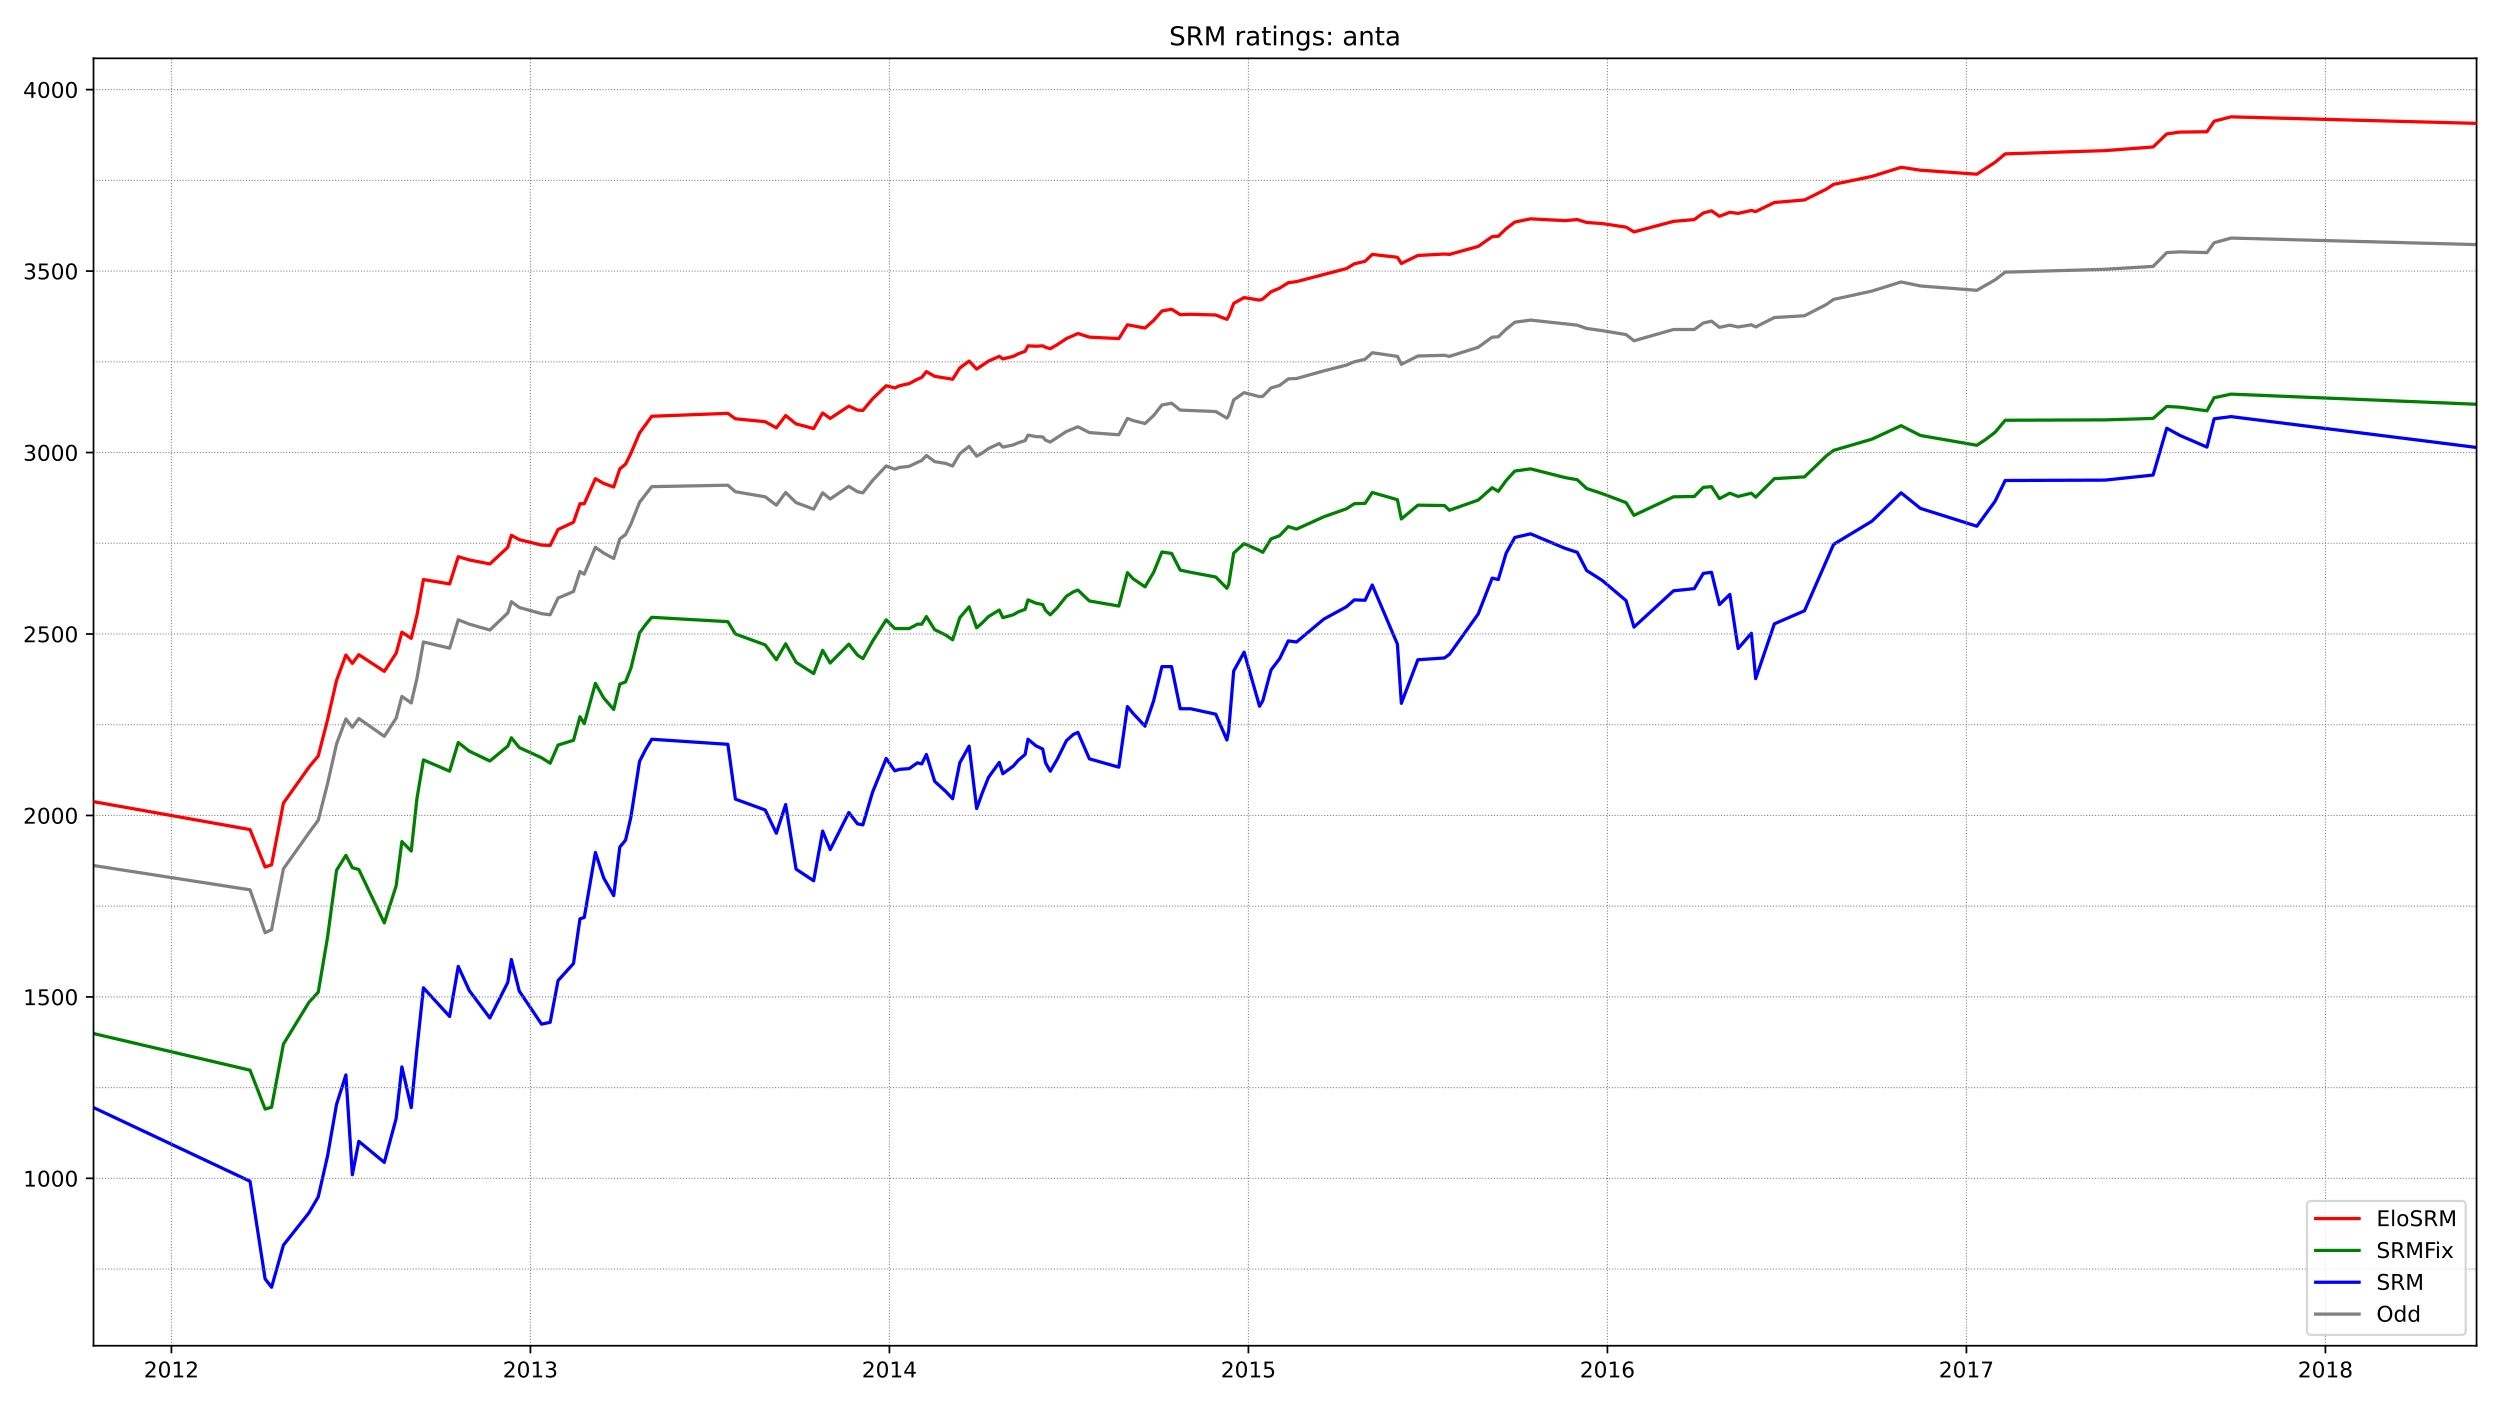 <?xml version="1.0" encoding="utf-8" standalone="no"?>
<!DOCTYPE svg PUBLIC "-//W3C//DTD SVG 1.1//EN"
  "http://www.w3.org/Graphics/SVG/1.1/DTD/svg11.dtd">
<!-- Created with matplotlib (https://matplotlib.org/) -->
<svg height="648pt" version="1.1" viewBox="0 0 1152 648" width="1152pt" xmlns="http://www.w3.org/2000/svg" xmlns:xlink="http://www.w3.org/1999/xlink">
 <defs>
  <style type="text/css">*{stroke-linecap:butt;stroke-linejoin:round;}</style>
 </defs>
 <g id="figure_1">
  <g id="patch_1">
   <path d="M 0 648 
L 1152 648 
L 1152 0 
L 0 0 
z
" style="fill:#ffffff;"/>
  </g>
  <g id="axes_1">
   <g id="patch_2">
    <path d="M 43.09 620.12 
L 1141.2 620.12 
L 1141.2 26.88 
L 43.09 26.88 
z
" style="fill:#ffffff;"/>
   </g>
   <g id="line2d_1">
    <path clip-path="url(#p90195b80b3)" d="M 43.09 398.836 
L 115.217 410.04 
L 122.165 429.773 
L 125.142 428.435 
L 130.601 400.341 
L 142.347 383.786 
L 146.648 377.933 
L 150.949 361.043 
L 155.085 342.815 
L 159.386 331.276 
L 162.363 335.122 
L 165.341 331.109 
L 177.087 339.303 
L 182.546 330.942 
L 185.193 320.908 
L 189.494 323.918 
L 192.14 312.547 
L 195.118 295.824 
L 207.194 298.667 
L 211.165 285.623 
L 216.293 287.63 
L 225.722 290.305 
L 233.994 282.446 
L 235.648 277.262 
L 239.287 279.937 
L 249.544 282.78 
L 253.514 283.282 
L 257.154 275.589 
L 264.267 272.579 
L 267.245 263.382 
L 269.23 264.552 
L 274.358 252.177 
L 278.163 254.853 
L 282.795 257.361 
L 285.607 248.331 
L 288.254 246.324 
L 290.735 241.475 
L 294.706 231.441 
L 300.33 224.25 
L 335.401 223.581 
L 338.875 226.592 
L 352.605 228.933 
L 357.734 232.779 
L 362.035 226.926 
L 366.832 231.608 
L 374.938 234.619 
L 379.074 227.093 
L 382.548 229.936 
L 391.15 224.083 
L 395.12 226.592 
L 397.602 227.093 
L 402.068 221.408 
L 408.355 214.718 
L 412.325 216.223 
L 414.476 215.387 
L 418.942 214.886 
L 422.747 213.046 
L 424.732 212.21 
L 426.883 209.869 
L 430.687 212.712 
L 435.816 213.548 
L 438.959 214.718 
L 442.267 209.033 
L 446.569 205.688 
L 450.042 210.203 
L 452.689 208.698 
L 455.502 206.692 
L 460.464 204.35 
L 462.119 206.023 
L 466.916 205.019 
L 469.232 204.016 
L 472.375 203.012 
L 473.699 200.504 
L 477.338 201.173 
L 480.481 201.34 
L 481.805 202.845 
L 483.955 203.681 
L 491.399 198.832 
L 496.693 196.658 
L 501.987 199.333 
L 515.552 200.337 
L 519.522 192.812 
L 522.169 193.815 
L 527.628 195.153 
L 531.598 191.474 
L 535.403 186.624 
L 539.87 185.788 
L 543.84 188.965 
L 560.217 189.634 
L 565.346 192.644 
L 566.173 191.474 
L 568.489 184.283 
L 573.286 180.938 
L 580.4 182.778 
L 581.888 182.611 
L 585.693 178.764 
L 589.664 177.594 
L 593.634 174.584 
L 597.439 174.417 
L 610.011 170.905 
L 620.433 168.229 
L 624.073 166.724 
L 629.035 165.554 
L 632.344 162.543 
L 643.924 164.216 
L 645.744 167.895 
L 653.353 164.048 
L 665.595 163.714 
L 667.911 164.216 
L 681.145 160.035 
L 687.597 155.353 
L 690.409 155.185 
L 694.049 151.674 
L 698.019 148.496 
L 705.298 147.493 
L 726.803 149.834 
L 731.104 151.339 
L 738.218 152.343 
L 749.301 154.182 
L 752.941 157.025 
L 771.138 151.841 
L 780.733 151.841 
L 784.868 148.831 
L 788.673 147.995 
L 792.313 150.837 
L 797.11 149.834 
L 800.915 150.67 
L 807.036 149.667 
L 809.021 150.67 
L 817.623 146.322 
L 831.519 145.486 
L 841.61 140.302 
L 844.919 137.961 
L 862.62 134.115 
L 876.019 129.934 
L 884.952 131.774 
L 910.924 133.78 
L 919.361 128.931 
L 923.993 125.419 
L 969.982 124.081 
L 992.15 122.743 
L 998.436 116.389 
L 1004.557 116.054 
L 1016.964 116.389 
L 1020.272 111.873 
L 1028.047 109.699 
L 1141.2 112.71 
L 1141.2 112.71 
" style="fill:none;stroke:#808080;stroke-linecap:square;stroke-width:1.5;"/>
   </g>
   <g id="line2d_2">
    <path clip-path="url(#p90195b80b3)" d="M 43.09 510.377 
L 115.217 544.324 
L 122.165 589.308 
L 125.142 593.155 
L 130.601 573.756 
L 142.347 558.873 
L 146.648 551.515 
L 150.949 532.618 
L 155.085 508.872 
L 159.386 495.326 
L 162.363 541.314 
L 165.341 525.929 
L 177.087 535.628 
L 182.546 515.394 
L 185.193 491.647 
L 189.494 510.377 
L 192.14 483.286 
L 195.118 455.192 
L 207.194 468.403 
L 211.165 445.325 
L 216.293 456.53 
L 225.722 469.072 
L 233.994 452.683 
L 235.648 442.148 
L 239.287 456.697 
L 249.544 471.915 
L 253.514 471.078 
L 257.154 451.847 
L 264.267 443.988 
L 267.245 423.419 
L 269.23 422.75 
L 274.358 392.816 
L 278.163 404.522 
L 282.795 412.716 
L 285.607 390.307 
L 288.254 387.13 
L 290.735 376.428 
L 294.706 350.842 
L 297.518 345.323 
L 300.33 340.641 
L 335.401 342.982 
L 338.875 368.233 
L 352.605 373.25 
L 357.734 383.953 
L 362.035 370.742 
L 366.832 400.508 
L 374.938 405.86 
L 379.074 382.949 
L 382.548 391.478 
L 391.15 374.421 
L 395.12 379.605 
L 397.602 380.107 
L 402.068 365.056 
L 408.355 349.504 
L 412.325 355.19 
L 414.476 354.521 
L 418.942 354.186 
L 422.747 351.511 
L 424.732 352.012 
L 426.883 347.664 
L 430.687 360.039 
L 435.816 364.722 
L 438.959 368.066 
L 442.267 351.511 
L 446.569 343.818 
L 450.042 372.581 
L 452.689 365.223 
L 455.502 358.2 
L 460.464 351.343 
L 462.119 356.527 
L 466.916 353.016 
L 469.232 350.34 
L 472.375 347.664 
L 473.699 340.641 
L 477.338 343.651 
L 480.481 345.156 
L 481.805 351.511 
L 483.955 355.357 
L 487.098 350.006 
L 491.399 341.31 
L 494.543 338.467 
L 496.693 337.464 
L 501.987 349.671 
L 515.552 353.517 
L 519.522 325.59 
L 522.169 328.768 
L 527.628 334.621 
L 531.598 322.915 
L 535.403 307.195 
L 539.87 307.195 
L 543.84 326.594 
L 548.637 326.594 
L 560.217 329.102 
L 565.346 340.975 
L 566.173 336.795 
L 568.489 309.202 
L 573.286 300.506 
L 580.4 325.423 
L 581.888 322.915 
L 585.693 308.7 
L 589.664 303.516 
L 593.634 295.322 
L 597.439 295.824 
L 610.011 285.288 
L 620.433 279.603 
L 624.073 276.425 
L 629.035 276.593 
L 632.344 269.569 
L 643.924 296.827 
L 645.744 324.085 
L 653.353 304.018 
L 665.595 303.182 
L 667.911 301.51 
L 681.145 282.947 
L 687.597 266.392 
L 690.409 267.061 
L 694.049 254.853 
L 698.019 247.662 
L 705.298 245.99 
L 721.179 252.679 
L 726.803 254.519 
L 731.104 262.88 
L 738.218 267.395 
L 749.301 276.76 
L 752.941 288.967 
L 771.138 272.245 
L 780.733 271.241 
L 784.868 264.218 
L 788.673 263.716 
L 792.313 278.599 
L 797.11 273.917 
L 800.915 298.834 
L 807.036 291.81 
L 809.021 312.714 
L 817.623 287.462 
L 831.519 281.442 
L 844.919 250.84 
L 862.62 240.137 
L 876.019 227.093 
L 884.952 234.284 
L 910.924 242.478 
L 919.361 230.94 
L 923.993 221.408 
L 969.982 221.24 
L 992.15 218.899 
L 998.436 197.327 
L 1004.557 200.671 
L 1016.964 206.023 
L 1020.272 192.979 
L 1028.047 191.975 
L 1141.2 206.19 
L 1141.2 206.19 
" style="fill:none;stroke:#0000ff;stroke-linecap:square;stroke-width:1.5;"/>
   </g>
   <g id="matplotlib.axis_1">
    <g id="xtick_1">
     <g id="line2d_3">
      <defs>
       <path d="M 0 0 
L 0 3.5 
" id="m6c1efd17f8" style="stroke:#000000;stroke-width:0.8;"/>
      </defs>
      <g>
       <use style="stroke:#000000;stroke-width:0.8;" x="78.988" xlink:href="#m6c1efd17f8" y="620.12"/>
      </g>
     </g>
     <g id="text_1">
      <!-- 2012 -->
      <g transform="translate(66.263 634.718)scale(0.1 -0.1)">
       <defs>
        <path d="M 19.188 8.297 
L 53.609 8.297 
L 53.609 0 
L 7.328 0 
L 7.328 8.297 
Q 12.938 14.109 22.625 23.891 
Q 32.328 33.688 34.812 36.531 
Q 39.547 41.844 41.422 45.531 
Q 43.312 49.219 43.312 52.781 
Q 43.312 58.594 39.234 62.25 
Q 35.156 65.922 28.609 65.922 
Q 23.969 65.922 18.812 64.312 
Q 13.672 62.703 7.812 59.422 
L 7.812 69.391 
Q 13.766 71.781 18.938 73 
Q 24.125 74.219 28.422 74.219 
Q 39.75 74.219 46.484 68.547 
Q 53.219 62.891 53.219 53.422 
Q 53.219 48.922 51.531 44.891 
Q 49.859 40.875 45.406 35.406 
Q 44.188 33.984 37.641 27.219 
Q 31.109 20.453 19.188 8.297 
z
" id="DejaVuSans-50"/>
        <path d="M 31.781 66.406 
Q 24.172 66.406 20.328 58.906 
Q 16.5 51.422 16.5 36.375 
Q 16.5 21.391 20.328 13.891 
Q 24.172 6.391 31.781 6.391 
Q 39.453 6.391 43.281 13.891 
Q 47.125 21.391 47.125 36.375 
Q 47.125 51.422 43.281 58.906 
Q 39.453 66.406 31.781 66.406 
z
M 31.781 74.219 
Q 44.047 74.219 50.516 64.516 
Q 56.984 54.828 56.984 36.375 
Q 56.984 17.969 50.516 8.266 
Q 44.047 -1.422 31.781 -1.422 
Q 19.531 -1.422 13.062 8.266 
Q 6.594 17.969 6.594 36.375 
Q 6.594 54.828 13.062 64.516 
Q 19.531 74.219 31.781 74.219 
z
" id="DejaVuSans-48"/>
        <path d="M 12.406 8.297 
L 28.516 8.297 
L 28.516 63.922 
L 10.984 60.406 
L 10.984 69.391 
L 28.422 72.906 
L 38.281 72.906 
L 38.281 8.297 
L 54.391 8.297 
L 54.391 0 
L 12.406 0 
z
" id="DejaVuSans-49"/>
       </defs>
       <use xlink:href="#DejaVuSans-50"/>
       <use x="63.623" xlink:href="#DejaVuSans-48"/>
       <use x="127.246" xlink:href="#DejaVuSans-49"/>
       <use x="190.869" xlink:href="#DejaVuSans-50"/>
      </g>
     </g>
    </g>
    <g id="xtick_2">
     <g id="line2d_4">
      <g>
       <use style="stroke:#000000;stroke-width:0.8;" x="244.416" xlink:href="#m6c1efd17f8" y="620.12"/>
      </g>
     </g>
     <g id="text_2">
      <!-- 2013 -->
      <g transform="translate(231.691 634.718)scale(0.1 -0.1)">
       <defs>
        <path d="M 40.578 39.312 
Q 47.656 37.797 51.625 33 
Q 55.609 28.219 55.609 21.188 
Q 55.609 10.406 48.188 4.484 
Q 40.766 -1.422 27.094 -1.422 
Q 22.516 -1.422 17.656 -0.516 
Q 12.797 0.391 7.625 2.203 
L 7.625 11.719 
Q 11.719 9.328 16.594 8.109 
Q 21.484 6.891 26.812 6.891 
Q 36.078 6.891 40.938 10.547 
Q 45.797 14.203 45.797 21.188 
Q 45.797 27.641 41.281 31.266 
Q 36.766 34.906 28.719 34.906 
L 20.219 34.906 
L 20.219 43.016 
L 29.109 43.016 
Q 36.375 43.016 40.234 45.922 
Q 44.094 48.828 44.094 54.297 
Q 44.094 59.906 40.109 62.906 
Q 36.141 65.922 28.719 65.922 
Q 24.656 65.922 20.016 65.031 
Q 15.375 64.156 9.812 62.312 
L 9.812 71.094 
Q 15.438 72.656 20.344 73.438 
Q 25.25 74.219 29.594 74.219 
Q 40.828 74.219 47.359 69.109 
Q 53.906 64.016 53.906 55.328 
Q 53.906 49.266 50.438 45.094 
Q 46.969 40.922 40.578 39.312 
z
" id="DejaVuSans-51"/>
       </defs>
       <use xlink:href="#DejaVuSans-50"/>
       <use x="63.623" xlink:href="#DejaVuSans-48"/>
       <use x="127.246" xlink:href="#DejaVuSans-49"/>
       <use x="190.869" xlink:href="#DejaVuSans-51"/>
      </g>
     </g>
    </g>
    <g id="xtick_3">
     <g id="line2d_5">
      <g>
       <use style="stroke:#000000;stroke-width:0.8;" x="409.844" xlink:href="#m6c1efd17f8" y="620.12"/>
      </g>
     </g>
     <g id="text_3">
      <!-- 2014 -->
      <g transform="translate(397.119 634.718)scale(0.1 -0.1)">
       <defs>
        <path d="M 37.797 64.312 
L 12.891 25.391 
L 37.797 25.391 
z
M 35.203 72.906 
L 47.609 72.906 
L 47.609 25.391 
L 58.016 25.391 
L 58.016 17.188 
L 47.609 17.188 
L 47.609 0 
L 37.797 0 
L 37.797 17.188 
L 4.891 17.188 
L 4.891 26.703 
z
" id="DejaVuSans-52"/>
       </defs>
       <use xlink:href="#DejaVuSans-50"/>
       <use x="63.623" xlink:href="#DejaVuSans-48"/>
       <use x="127.246" xlink:href="#DejaVuSans-49"/>
       <use x="190.869" xlink:href="#DejaVuSans-52"/>
      </g>
     </g>
    </g>
    <g id="xtick_4">
     <g id="line2d_6">
      <g>
       <use style="stroke:#000000;stroke-width:0.8;" x="575.271" xlink:href="#m6c1efd17f8" y="620.12"/>
      </g>
     </g>
     <g id="text_4">
      <!-- 2015 -->
      <g transform="translate(562.546 634.718)scale(0.1 -0.1)">
       <defs>
        <path d="M 10.797 72.906 
L 49.516 72.906 
L 49.516 64.594 
L 19.828 64.594 
L 19.828 46.734 
Q 21.969 47.469 24.109 47.828 
Q 26.266 48.188 28.422 48.188 
Q 40.625 48.188 47.75 41.5 
Q 54.891 34.812 54.891 23.391 
Q 54.891 11.625 47.562 5.094 
Q 40.234 -1.422 26.906 -1.422 
Q 22.312 -1.422 17.547 -0.641 
Q 12.797 0.141 7.719 1.703 
L 7.719 11.625 
Q 12.109 9.234 16.797 8.062 
Q 21.484 6.891 26.703 6.891 
Q 35.156 6.891 40.078 11.328 
Q 45.016 15.766 45.016 23.391 
Q 45.016 31 40.078 35.438 
Q 35.156 39.891 26.703 39.891 
Q 22.75 39.891 18.812 39.016 
Q 14.891 38.141 10.797 36.281 
z
" id="DejaVuSans-53"/>
       </defs>
       <use xlink:href="#DejaVuSans-50"/>
       <use x="63.623" xlink:href="#DejaVuSans-48"/>
       <use x="127.246" xlink:href="#DejaVuSans-49"/>
       <use x="190.869" xlink:href="#DejaVuSans-53"/>
      </g>
     </g>
    </g>
    <g id="xtick_5">
     <g id="line2d_7">
      <g>
       <use style="stroke:#000000;stroke-width:0.8;" x="740.699" xlink:href="#m6c1efd17f8" y="620.12"/>
      </g>
     </g>
     <g id="text_5">
      <!-- 2016 -->
      <g transform="translate(727.974 634.718)scale(0.1 -0.1)">
       <defs>
        <path d="M 33.016 40.375 
Q 26.375 40.375 22.484 35.828 
Q 18.609 31.297 18.609 23.391 
Q 18.609 15.531 22.484 10.953 
Q 26.375 6.391 33.016 6.391 
Q 39.656 6.391 43.531 10.953 
Q 47.406 15.531 47.406 23.391 
Q 47.406 31.297 43.531 35.828 
Q 39.656 40.375 33.016 40.375 
z
M 52.594 71.297 
L 52.594 62.312 
Q 48.875 64.062 45.094 64.984 
Q 41.312 65.922 37.594 65.922 
Q 27.828 65.922 22.672 59.328 
Q 17.531 52.734 16.797 39.406 
Q 19.672 43.656 24.016 45.922 
Q 28.375 48.188 33.594 48.188 
Q 44.578 48.188 50.953 41.516 
Q 57.328 34.859 57.328 23.391 
Q 57.328 12.156 50.688 5.359 
Q 44.047 -1.422 33.016 -1.422 
Q 20.359 -1.422 13.672 8.266 
Q 6.984 17.969 6.984 36.375 
Q 6.984 53.656 15.188 63.938 
Q 23.391 74.219 37.203 74.219 
Q 40.922 74.219 44.703 73.484 
Q 48.484 72.75 52.594 71.297 
z
" id="DejaVuSans-54"/>
       </defs>
       <use xlink:href="#DejaVuSans-50"/>
       <use x="63.623" xlink:href="#DejaVuSans-48"/>
       <use x="127.246" xlink:href="#DejaVuSans-49"/>
       <use x="190.869" xlink:href="#DejaVuSans-54"/>
      </g>
     </g>
    </g>
    <g id="xtick_6">
     <g id="line2d_8">
      <g>
       <use style="stroke:#000000;stroke-width:0.8;" x="906.127" xlink:href="#m6c1efd17f8" y="620.12"/>
      </g>
     </g>
     <g id="text_6">
      <!-- 2017 -->
      <g transform="translate(893.402 634.718)scale(0.1 -0.1)">
       <defs>
        <path d="M 8.203 72.906 
L 55.078 72.906 
L 55.078 68.703 
L 28.609 0 
L 18.312 0 
L 43.219 64.594 
L 8.203 64.594 
z
" id="DejaVuSans-55"/>
       </defs>
       <use xlink:href="#DejaVuSans-50"/>
       <use x="63.623" xlink:href="#DejaVuSans-48"/>
       <use x="127.246" xlink:href="#DejaVuSans-49"/>
       <use x="190.869" xlink:href="#DejaVuSans-55"/>
      </g>
     </g>
    </g>
    <g id="xtick_7">
     <g id="line2d_9">
      <g>
       <use style="stroke:#000000;stroke-width:0.8;" x="1071.555" xlink:href="#m6c1efd17f8" y="620.12"/>
      </g>
     </g>
     <g id="text_7">
      <!-- 2018 -->
      <g transform="translate(1058.83 634.718)scale(0.1 -0.1)">
       <defs>
        <path d="M 31.781 34.625 
Q 24.75 34.625 20.719 30.859 
Q 16.703 27.094 16.703 20.516 
Q 16.703 13.922 20.719 10.156 
Q 24.75 6.391 31.781 6.391 
Q 38.812 6.391 42.859 10.172 
Q 46.922 13.969 46.922 20.516 
Q 46.922 27.094 42.891 30.859 
Q 38.875 34.625 31.781 34.625 
z
M 21.922 38.812 
Q 15.578 40.375 12.031 44.719 
Q 8.5 49.078 8.5 55.328 
Q 8.5 64.062 14.719 69.141 
Q 20.953 74.219 31.781 74.219 
Q 42.672 74.219 48.875 69.141 
Q 55.078 64.062 55.078 55.328 
Q 55.078 49.078 51.531 44.719 
Q 48 40.375 41.703 38.812 
Q 48.828 37.156 52.797 32.312 
Q 56.781 27.484 56.781 20.516 
Q 56.781 9.906 50.312 4.234 
Q 43.844 -1.422 31.781 -1.422 
Q 19.734 -1.422 13.25 4.234 
Q 6.781 9.906 6.781 20.516 
Q 6.781 27.484 10.781 32.312 
Q 14.797 37.156 21.922 38.812 
z
M 18.312 54.391 
Q 18.312 48.734 21.844 45.562 
Q 25.391 42.391 31.781 42.391 
Q 38.141 42.391 41.719 45.562 
Q 45.312 48.734 45.312 54.391 
Q 45.312 60.062 41.719 63.234 
Q 38.141 66.406 31.781 66.406 
Q 25.391 66.406 21.844 63.234 
Q 18.312 60.062 18.312 54.391 
z
" id="DejaVuSans-56"/>
       </defs>
       <use xlink:href="#DejaVuSans-50"/>
       <use x="63.623" xlink:href="#DejaVuSans-48"/>
       <use x="127.246" xlink:href="#DejaVuSans-49"/>
       <use x="190.869" xlink:href="#DejaVuSans-56"/>
      </g>
     </g>
    </g>
   </g>
   <g id="matplotlib.axis_2">
    <g id="ytick_1">
     <g id="line2d_10">
      <defs>
       <path d="M 0 0 
L -3.5 0 
" id="ma5ddfce3d7" style="stroke:#000000;stroke-width:0.8;"/>
      </defs>
      <g>
       <use style="stroke:#000000;stroke-width:0.8;" x="43.09" xlink:href="#ma5ddfce3d7" y="542.986"/>
      </g>
     </g>
     <g id="text_8">
      <!-- 1000 -->
      <g transform="translate(10.64 546.785)scale(0.1 -0.1)">
       <use xlink:href="#DejaVuSans-49"/>
       <use x="63.623" xlink:href="#DejaVuSans-48"/>
       <use x="127.246" xlink:href="#DejaVuSans-48"/>
       <use x="190.869" xlink:href="#DejaVuSans-48"/>
      </g>
     </g>
    </g>
    <g id="ytick_2">
     <g id="line2d_11">
      <g>
       <use style="stroke:#000000;stroke-width:0.8;" x="43.09" xlink:href="#ma5ddfce3d7" y="459.372"/>
      </g>
     </g>
     <g id="text_9">
      <!-- 1500 -->
      <g transform="translate(10.64 463.172)scale(0.1 -0.1)">
       <use xlink:href="#DejaVuSans-49"/>
       <use x="63.623" xlink:href="#DejaVuSans-53"/>
       <use x="127.246" xlink:href="#DejaVuSans-48"/>
       <use x="190.869" xlink:href="#DejaVuSans-48"/>
      </g>
     </g>
    </g>
    <g id="ytick_3">
     <g id="line2d_12">
      <g>
       <use style="stroke:#000000;stroke-width:0.8;" x="43.09" xlink:href="#ma5ddfce3d7" y="375.759"/>
      </g>
     </g>
     <g id="text_10">
      <!-- 2000 -->
      <g transform="translate(10.64 379.558)scale(0.1 -0.1)">
       <use xlink:href="#DejaVuSans-50"/>
       <use x="63.623" xlink:href="#DejaVuSans-48"/>
       <use x="127.246" xlink:href="#DejaVuSans-48"/>
       <use x="190.869" xlink:href="#DejaVuSans-48"/>
      </g>
     </g>
    </g>
    <g id="ytick_4">
     <g id="line2d_13">
      <g>
       <use style="stroke:#000000;stroke-width:0.8;" x="43.09" xlink:href="#ma5ddfce3d7" y="292.145"/>
      </g>
     </g>
     <g id="text_11">
      <!-- 2500 -->
      <g transform="translate(10.64 295.944)scale(0.1 -0.1)">
       <use xlink:href="#DejaVuSans-50"/>
       <use x="63.623" xlink:href="#DejaVuSans-53"/>
       <use x="127.246" xlink:href="#DejaVuSans-48"/>
       <use x="190.869" xlink:href="#DejaVuSans-48"/>
      </g>
     </g>
    </g>
    <g id="ytick_5">
     <g id="line2d_14">
      <g>
       <use style="stroke:#000000;stroke-width:0.8;" x="43.09" xlink:href="#ma5ddfce3d7" y="208.531"/>
      </g>
     </g>
     <g id="text_12">
      <!-- 3000 -->
      <g transform="translate(10.64 212.33)scale(0.1 -0.1)">
       <use xlink:href="#DejaVuSans-51"/>
       <use x="63.623" xlink:href="#DejaVuSans-48"/>
       <use x="127.246" xlink:href="#DejaVuSans-48"/>
       <use x="190.869" xlink:href="#DejaVuSans-48"/>
      </g>
     </g>
    </g>
    <g id="ytick_6">
     <g id="line2d_15">
      <g>
       <use style="stroke:#000000;stroke-width:0.8;" x="43.09" xlink:href="#ma5ddfce3d7" y="124.917"/>
      </g>
     </g>
     <g id="text_13">
      <!-- 3500 -->
      <g transform="translate(10.64 128.716)scale(0.1 -0.1)">
       <use xlink:href="#DejaVuSans-51"/>
       <use x="63.623" xlink:href="#DejaVuSans-53"/>
       <use x="127.246" xlink:href="#DejaVuSans-48"/>
       <use x="190.869" xlink:href="#DejaVuSans-48"/>
      </g>
     </g>
    </g>
    <g id="ytick_7">
     <g id="line2d_16">
      <g>
       <use style="stroke:#000000;stroke-width:0.8;" x="43.09" xlink:href="#ma5ddfce3d7" y="41.303"/>
      </g>
     </g>
     <g id="text_14">
      <!-- 4000 -->
      <g transform="translate(10.64 45.103)scale(0.1 -0.1)">
       <use xlink:href="#DejaVuSans-52"/>
       <use x="63.623" xlink:href="#DejaVuSans-48"/>
       <use x="127.246" xlink:href="#DejaVuSans-48"/>
       <use x="190.869" xlink:href="#DejaVuSans-48"/>
      </g>
     </g>
    </g>
   </g>
   <g id="line2d_17">
    <path clip-path="url(#p90195b80b3)" d="M 43.09 476.262 
L 115.217 493.152 
L 122.165 511.046 
L 125.142 510.21 
L 130.601 481.112 
L 142.347 461.881 
L 146.648 457.198 
L 150.949 431.78 
L 155.085 401.01 
L 159.386 394.154 
L 162.363 399.839 
L 165.341 400.676 
L 177.087 425.258 
L 182.546 408.201 
L 185.193 387.799 
L 189.494 392.147 
L 192.14 367.899 
L 195.118 350.173 
L 207.194 355.357 
L 211.165 342.146 
L 216.293 346.159 
L 225.722 350.674 
L 233.994 343.818 
L 235.648 339.972 
L 239.287 344.487 
L 249.544 349.169 
L 253.514 351.678 
L 257.154 343.316 
L 264.267 341.143 
L 267.245 330.273 
L 269.23 333.45 
L 274.358 314.888 
L 278.163 321.577 
L 282.795 326.928 
L 285.607 315.222 
L 288.254 314.219 
L 290.735 307.864 
L 294.706 291.643 
L 297.518 287.797 
L 300.33 284.452 
L 335.401 286.459 
L 338.875 292.145 
L 352.605 297.162 
L 357.734 304.018 
L 362.035 296.66 
L 366.832 305.189 
L 374.938 310.373 
L 379.074 299.67 
L 382.548 305.523 
L 391.15 296.827 
L 395.12 301.844 
L 397.602 303.516 
L 402.068 295.489 
L 408.355 285.623 
L 412.325 289.636 
L 418.942 289.636 
L 422.747 287.63 
L 424.732 287.63 
L 426.883 284.118 
L 430.687 290.138 
L 435.816 292.647 
L 438.959 294.82 
L 442.267 284.62 
L 446.569 279.603 
L 450.042 289.302 
L 452.689 286.961 
L 455.502 284.118 
L 460.464 281.108 
L 462.119 284.62 
L 466.916 283.282 
L 469.232 281.944 
L 472.375 280.773 
L 473.699 276.425 
L 477.338 277.93 
L 480.481 278.599 
L 481.805 281.275 
L 483.955 283.282 
L 487.098 280.104 
L 491.399 274.753 
L 494.543 272.746 
L 496.693 271.91 
L 501.987 276.927 
L 515.552 279.268 
L 519.522 263.883 
L 522.169 266.726 
L 527.628 270.405 
L 531.598 263.716 
L 535.403 254.351 
L 539.87 255.02 
L 543.84 262.713 
L 548.637 263.716 
L 560.217 265.89 
L 565.346 271.074 
L 566.173 269.402 
L 568.489 254.853 
L 573.286 250.505 
L 580.4 253.682 
L 581.888 254.519 
L 585.693 248.331 
L 589.664 246.826 
L 593.634 242.645 
L 597.439 243.816 
L 610.011 238.13 
L 620.433 234.451 
L 624.073 232.11 
L 629.035 231.943 
L 632.344 226.926 
L 643.924 230.271 
L 645.744 239.134 
L 653.353 232.779 
L 665.595 232.946 
L 667.911 235.12 
L 681.145 230.438 
L 687.597 224.752 
L 690.409 226.424 
L 694.049 221.408 
L 698.019 217.06 
L 705.298 216.056 
L 721.179 220.07 
L 726.803 221.073 
L 731.104 225.087 
L 738.218 227.428 
L 749.301 231.608 
L 752.941 237.461 
L 771.138 228.933 
L 780.733 228.766 
L 784.868 224.585 
L 788.673 224.25 
L 792.313 229.769 
L 797.11 227.261 
L 800.915 228.766 
L 807.036 227.261 
L 809.021 229.1 
L 817.623 220.571 
L 831.519 219.735 
L 841.61 210.036 
L 844.919 207.528 
L 862.62 202.344 
L 876.019 196.156 
L 884.952 200.671 
L 910.924 205.186 
L 915.226 202.344 
L 919.361 199.166 
L 923.993 193.648 
L 969.982 193.481 
L 992.15 192.812 
L 998.436 187.293 
L 1004.557 187.628 
L 1016.964 189.3 
L 1020.272 183.28 
L 1028.047 181.607 
L 1141.2 186.29 
L 1141.2 186.29 
" style="fill:none;stroke:#008000;stroke-linecap:square;stroke-width:1.5;"/>
   </g>
   <g id="line2d_18">
    <path clip-path="url(#p90195b80b3)" d="M 43.09 584.793 
L 1141.2 584.793 
" style="fill:none;stroke:#808080;stroke-dasharray:0.5,0.825;stroke-dashoffset:0;stroke-width:0.5;"/>
   </g>
   <g id="line2d_19">
    <path clip-path="url(#p90195b80b3)" d="M 43.09 542.986 
L 1141.2 542.986 
" style="fill:none;stroke:#808080;stroke-dasharray:0.5,0.825;stroke-dashoffset:0;stroke-width:0.5;"/>
   </g>
   <g id="line2d_20">
    <path clip-path="url(#p90195b80b3)" d="M 43.09 501.179 
L 1141.2 501.179 
" style="fill:none;stroke:#808080;stroke-dasharray:0.5,0.825;stroke-dashoffset:0;stroke-width:0.5;"/>
   </g>
   <g id="line2d_21">
    <path clip-path="url(#p90195b80b3)" d="M 43.09 459.372 
L 1141.2 459.372 
" style="fill:none;stroke:#808080;stroke-dasharray:0.5,0.825;stroke-dashoffset:0;stroke-width:0.5;"/>
   </g>
   <g id="line2d_22">
    <path clip-path="url(#p90195b80b3)" d="M 43.09 417.566 
L 1141.2 417.566 
" style="fill:none;stroke:#808080;stroke-dasharray:0.5,0.825;stroke-dashoffset:0;stroke-width:0.5;"/>
   </g>
   <g id="line2d_23">
    <path clip-path="url(#p90195b80b3)" d="M 43.09 375.759 
L 1141.2 375.759 
" style="fill:none;stroke:#808080;stroke-dasharray:0.5,0.825;stroke-dashoffset:0;stroke-width:0.5;"/>
   </g>
   <g id="line2d_24">
    <path clip-path="url(#p90195b80b3)" d="M 43.09 333.952 
L 1141.2 333.952 
" style="fill:none;stroke:#808080;stroke-dasharray:0.5,0.825;stroke-dashoffset:0;stroke-width:0.5;"/>
   </g>
   <g id="line2d_25">
    <path clip-path="url(#p90195b80b3)" d="M 43.09 292.145 
L 1141.2 292.145 
" style="fill:none;stroke:#808080;stroke-dasharray:0.5,0.825;stroke-dashoffset:0;stroke-width:0.5;"/>
   </g>
   <g id="line2d_26">
    <path clip-path="url(#p90195b80b3)" d="M 43.09 250.338 
L 1141.2 250.338 
" style="fill:none;stroke:#808080;stroke-dasharray:0.5,0.825;stroke-dashoffset:0;stroke-width:0.5;"/>
   </g>
   <g id="line2d_27">
    <path clip-path="url(#p90195b80b3)" d="M 43.09 208.531 
L 1141.2 208.531 
" style="fill:none;stroke:#808080;stroke-dasharray:0.5,0.825;stroke-dashoffset:0;stroke-width:0.5;"/>
   </g>
   <g id="line2d_28">
    <path clip-path="url(#p90195b80b3)" d="M 43.09 166.724 
L 1141.2 166.724 
" style="fill:none;stroke:#808080;stroke-dasharray:0.5,0.825;stroke-dashoffset:0;stroke-width:0.5;"/>
   </g>
   <g id="line2d_29">
    <path clip-path="url(#p90195b80b3)" d="M 43.09 124.917 
L 1141.2 124.917 
" style="fill:none;stroke:#808080;stroke-dasharray:0.5,0.825;stroke-dashoffset:0;stroke-width:0.5;"/>
   </g>
   <g id="line2d_30">
    <path clip-path="url(#p90195b80b3)" d="M 43.09 83.11 
L 1141.2 83.11 
" style="fill:none;stroke:#808080;stroke-dasharray:0.5,0.825;stroke-dashoffset:0;stroke-width:0.5;"/>
   </g>
   <g id="line2d_31">
    <path clip-path="url(#p90195b80b3)" d="M 43.09 41.303 
L 1141.2 41.303 
" style="fill:none;stroke:#808080;stroke-dasharray:0.5,0.825;stroke-dashoffset:0;stroke-width:0.5;"/>
   </g>
   <g id="line2d_32">
    <path clip-path="url(#p90195b80b3)" d="M 78.988 620.12 
L 78.988 26.88 
" style="fill:none;stroke:#808080;stroke-dasharray:0.5,0.825;stroke-dashoffset:0;stroke-width:0.5;"/>
   </g>
   <g id="line2d_33">
    <path clip-path="url(#p90195b80b3)" d="M 244.416 620.12 
L 244.416 26.88 
" style="fill:none;stroke:#808080;stroke-dasharray:0.5,0.825;stroke-dashoffset:0;stroke-width:0.5;"/>
   </g>
   <g id="line2d_34">
    <path clip-path="url(#p90195b80b3)" d="M 409.844 620.12 
L 409.844 26.88 
" style="fill:none;stroke:#808080;stroke-dasharray:0.5,0.825;stroke-dashoffset:0;stroke-width:0.5;"/>
   </g>
   <g id="line2d_35">
    <path clip-path="url(#p90195b80b3)" d="M 575.271 620.12 
L 575.271 26.88 
" style="fill:none;stroke:#808080;stroke-dasharray:0.5,0.825;stroke-dashoffset:0;stroke-width:0.5;"/>
   </g>
   <g id="line2d_36">
    <path clip-path="url(#p90195b80b3)" d="M 740.699 620.12 
L 740.699 26.88 
" style="fill:none;stroke:#808080;stroke-dasharray:0.5,0.825;stroke-dashoffset:0;stroke-width:0.5;"/>
   </g>
   <g id="line2d_37">
    <path clip-path="url(#p90195b80b3)" d="M 906.127 620.12 
L 906.127 26.88 
" style="fill:none;stroke:#808080;stroke-dasharray:0.5,0.825;stroke-dashoffset:0;stroke-width:0.5;"/>
   </g>
   <g id="line2d_38">
    <path clip-path="url(#p90195b80b3)" d="M 1071.555 620.12 
L 1071.555 26.88 
" style="fill:none;stroke:#808080;stroke-dasharray:0.5,0.825;stroke-dashoffset:0;stroke-width:0.5;"/>
   </g>
   <g id="patch_3">
    <path d="M 43.09 620.12 
L 43.09 26.88 
" style="fill:none;stroke:#000000;stroke-linecap:square;stroke-linejoin:miter;stroke-width:0.8;"/>
   </g>
   <g id="patch_4">
    <path d="M 1141.2 620.12 
L 1141.2 26.88 
" style="fill:none;stroke:#000000;stroke-linecap:square;stroke-linejoin:miter;stroke-width:0.8;"/>
   </g>
   <g id="patch_5">
    <path d="M 43.09 620.12 
L 1141.2 620.12 
" style="fill:none;stroke:#000000;stroke-linecap:square;stroke-linejoin:miter;stroke-width:0.8;"/>
   </g>
   <g id="patch_6">
    <path d="M 43.09 26.88 
L 1141.2 26.88 
" style="fill:none;stroke:#000000;stroke-linecap:square;stroke-linejoin:miter;stroke-width:0.8;"/>
   </g>
   <g id="line2d_39">
    <path clip-path="url(#p90195b80b3)" d="M 43.09 369.404 
L 115.217 382.281 
L 122.165 399.505 
L 125.142 398.502 
L 130.601 370.073 
L 142.347 353.517 
L 146.648 348.333 
L 150.949 331.611 
L 155.085 313.55 
L 159.386 301.844 
L 162.363 305.69 
L 165.341 301.677 
L 177.087 309.369 
L 182.546 301.008 
L 185.193 291.309 
L 189.494 294.152 
L 192.14 283.449 
L 195.118 267.061 
L 207.194 269.067 
L 211.165 256.525 
L 216.293 258.03 
L 225.722 259.87 
L 233.994 252.177 
L 235.648 246.659 
L 239.287 248.666 
L 249.544 251.174 
L 253.514 251.341 
L 257.154 243.983 
L 264.267 240.639 
L 267.245 232.11 
L 269.23 232.11 
L 274.358 220.571 
L 278.163 222.745 
L 282.795 224.418 
L 285.607 216.056 
L 288.254 213.882 
L 290.735 208.865 
L 294.706 199.501 
L 300.33 191.808 
L 335.401 190.47 
L 338.875 192.979 
L 352.605 194.317 
L 357.734 197.16 
L 362.035 191.474 
L 366.832 195.32 
L 374.938 197.494 
L 379.074 190.303 
L 382.548 192.812 
L 391.15 187.126 
L 395.12 188.965 
L 397.602 189.133 
L 402.068 183.781 
L 408.355 177.761 
L 412.325 178.764 
L 414.476 177.761 
L 418.942 176.758 
L 422.747 174.751 
L 424.732 173.915 
L 426.883 171.239 
L 430.687 173.413 
L 438.959 174.751 
L 442.267 169.567 
L 446.569 166.39 
L 450.042 170.069 
L 455.502 166.39 
L 460.464 164.216 
L 462.119 165.386 
L 466.916 164.216 
L 469.232 163.045 
L 472.375 161.875 
L 473.699 159.366 
L 477.338 159.533 
L 480.481 159.366 
L 481.805 160.035 
L 483.955 160.704 
L 487.098 158.864 
L 491.399 156.022 
L 496.693 153.68 
L 501.987 155.353 
L 515.552 156.022 
L 519.522 149.667 
L 527.628 151.172 
L 531.598 147.66 
L 535.403 143.312 
L 539.87 142.476 
L 543.84 144.985 
L 548.637 144.817 
L 560.217 145.152 
L 565.346 147.158 
L 566.173 145.821 
L 568.489 139.8 
L 573.286 137.125 
L 580.4 138.295 
L 581.888 137.794 
L 585.693 134.449 
L 589.664 132.777 
L 593.634 130.268 
L 597.439 129.767 
L 620.433 123.747 
L 624.073 121.573 
L 629.035 120.402 
L 632.344 117.225 
L 643.924 118.563 
L 645.744 121.405 
L 653.353 117.726 
L 665.595 117.057 
L 667.911 117.225 
L 681.145 113.546 
L 687.597 109.031 
L 690.409 108.863 
L 694.049 105.352 
L 698.019 102.341 
L 705.298 100.836 
L 721.179 101.673 
L 726.803 101.171 
L 731.104 102.509 
L 738.218 103.01 
L 749.301 104.683 
L 752.941 106.857 
L 771.138 102.007 
L 780.733 101.171 
L 784.868 98.161 
L 788.673 97.157 
L 792.313 99.666 
L 797.11 97.826 
L 800.915 98.328 
L 807.036 96.99 
L 809.021 97.492 
L 817.623 93.311 
L 831.519 92.141 
L 841.61 87.124 
L 844.919 84.95 
L 862.62 81.271 
L 876.019 77.09 
L 884.952 78.428 
L 910.924 80.267 
L 919.361 74.749 
L 923.993 70.903 
L 969.982 69.398 
L 992.15 67.725 
L 998.436 61.705 
L 1004.557 60.869 
L 1016.964 60.702 
L 1020.272 55.852 
L 1028.047 53.845 
L 1141.2 56.856 
L 1141.2 56.856 
" style="fill:none;stroke:#ff0000;stroke-linecap:square;stroke-width:1.5;"/>
   </g>
   <g id="text_15">
    <!-- SRM ratings: anta -->
    <g transform="translate(538.747 20.88)scale(0.12 -0.12)">
     <defs>
      <path d="M 53.516 70.516 
L 53.516 60.891 
Q 47.906 63.578 42.922 64.891 
Q 37.938 66.219 33.297 66.219 
Q 25.25 66.219 20.875 63.094 
Q 16.5 59.969 16.5 54.203 
Q 16.5 49.359 19.406 46.891 
Q 22.312 44.438 30.422 42.922 
L 36.375 41.703 
Q 47.406 39.594 52.656 34.297 
Q 57.906 29 57.906 20.125 
Q 57.906 9.516 50.797 4.047 
Q 43.703 -1.422 29.984 -1.422 
Q 24.812 -1.422 18.969 -0.25 
Q 13.141 0.922 6.891 3.219 
L 6.891 13.375 
Q 12.891 10.016 18.656 8.297 
Q 24.422 6.594 29.984 6.594 
Q 38.422 6.594 43.016 9.906 
Q 47.609 13.234 47.609 19.391 
Q 47.609 24.75 44.312 27.781 
Q 41.016 30.812 33.5 32.328 
L 27.484 33.5 
Q 16.453 35.688 11.516 40.375 
Q 6.594 45.062 6.594 53.422 
Q 6.594 63.094 13.406 68.656 
Q 20.219 74.219 32.172 74.219 
Q 37.312 74.219 42.625 73.281 
Q 47.953 72.359 53.516 70.516 
z
" id="DejaVuSans-83"/>
      <path d="M 44.391 34.188 
Q 47.562 33.109 50.562 29.594 
Q 53.562 26.078 56.594 19.922 
L 66.609 0 
L 56 0 
L 46.688 18.703 
Q 43.062 26.031 39.672 28.422 
Q 36.281 30.812 30.422 30.812 
L 19.672 30.812 
L 19.672 0 
L 9.812 0 
L 9.812 72.906 
L 32.078 72.906 
Q 44.578 72.906 50.734 67.672 
Q 56.891 62.453 56.891 51.906 
Q 56.891 45.016 53.688 40.469 
Q 50.484 35.938 44.391 34.188 
z
M 19.672 64.797 
L 19.672 38.922 
L 32.078 38.922 
Q 39.203 38.922 42.844 42.219 
Q 46.484 45.516 46.484 51.906 
Q 46.484 58.297 42.844 61.547 
Q 39.203 64.797 32.078 64.797 
z
" id="DejaVuSans-82"/>
      <path d="M 9.812 72.906 
L 24.516 72.906 
L 43.109 23.297 
L 61.812 72.906 
L 76.516 72.906 
L 76.516 0 
L 66.891 0 
L 66.891 64.016 
L 48.094 14.016 
L 38.188 14.016 
L 19.391 64.016 
L 19.391 0 
L 9.812 0 
z
" id="DejaVuSans-77"/>
      <path id="DejaVuSans-32"/>
      <path d="M 41.109 46.297 
Q 39.594 47.172 37.812 47.578 
Q 36.031 48 33.891 48 
Q 26.266 48 22.188 43.047 
Q 18.109 38.094 18.109 28.812 
L 18.109 0 
L 9.078 0 
L 9.078 54.688 
L 18.109 54.688 
L 18.109 46.188 
Q 20.953 51.172 25.484 53.578 
Q 30.031 56 36.531 56 
Q 37.453 56 38.578 55.875 
Q 39.703 55.766 41.062 55.516 
z
" id="DejaVuSans-114"/>
      <path d="M 34.281 27.484 
Q 23.391 27.484 19.188 25 
Q 14.984 22.516 14.984 16.5 
Q 14.984 11.719 18.141 8.906 
Q 21.297 6.109 26.703 6.109 
Q 34.188 6.109 38.703 11.406 
Q 43.219 16.703 43.219 25.484 
L 43.219 27.484 
z
M 52.203 31.203 
L 52.203 0 
L 43.219 0 
L 43.219 8.297 
Q 40.141 3.328 35.547 0.953 
Q 30.953 -1.422 24.312 -1.422 
Q 15.922 -1.422 10.953 3.297 
Q 6 8.016 6 15.922 
Q 6 25.141 12.172 29.828 
Q 18.359 34.516 30.609 34.516 
L 43.219 34.516 
L 43.219 35.406 
Q 43.219 41.609 39.141 45 
Q 35.062 48.391 27.688 48.391 
Q 23 48.391 18.547 47.266 
Q 14.109 46.141 10.016 43.891 
L 10.016 52.203 
Q 14.938 54.109 19.578 55.047 
Q 24.219 56 28.609 56 
Q 40.484 56 46.344 49.844 
Q 52.203 43.703 52.203 31.203 
z
" id="DejaVuSans-97"/>
      <path d="M 18.312 70.219 
L 18.312 54.688 
L 36.812 54.688 
L 36.812 47.703 
L 18.312 47.703 
L 18.312 18.016 
Q 18.312 11.328 20.141 9.422 
Q 21.969 7.516 27.594 7.516 
L 36.812 7.516 
L 36.812 0 
L 27.594 0 
Q 17.188 0 13.234 3.875 
Q 9.281 7.766 9.281 18.016 
L 9.281 47.703 
L 2.688 47.703 
L 2.688 54.688 
L 9.281 54.688 
L 9.281 70.219 
z
" id="DejaVuSans-116"/>
      <path d="M 9.422 54.688 
L 18.406 54.688 
L 18.406 0 
L 9.422 0 
z
M 9.422 75.984 
L 18.406 75.984 
L 18.406 64.594 
L 9.422 64.594 
z
" id="DejaVuSans-105"/>
      <path d="M 54.891 33.016 
L 54.891 0 
L 45.906 0 
L 45.906 32.719 
Q 45.906 40.484 42.875 44.328 
Q 39.844 48.188 33.797 48.188 
Q 26.516 48.188 22.312 43.547 
Q 18.109 38.922 18.109 30.906 
L 18.109 0 
L 9.078 0 
L 9.078 54.688 
L 18.109 54.688 
L 18.109 46.188 
Q 21.344 51.125 25.703 53.562 
Q 30.078 56 35.797 56 
Q 45.219 56 50.047 50.172 
Q 54.891 44.344 54.891 33.016 
z
" id="DejaVuSans-110"/>
      <path d="M 45.406 27.984 
Q 45.406 37.75 41.375 43.109 
Q 37.359 48.484 30.078 48.484 
Q 22.859 48.484 18.828 43.109 
Q 14.797 37.75 14.797 27.984 
Q 14.797 18.266 18.828 12.891 
Q 22.859 7.516 30.078 7.516 
Q 37.359 7.516 41.375 12.891 
Q 45.406 18.266 45.406 27.984 
z
M 54.391 6.781 
Q 54.391 -7.172 48.188 -13.984 
Q 42 -20.797 29.203 -20.797 
Q 24.469 -20.797 20.266 -20.094 
Q 16.062 -19.391 12.109 -17.922 
L 12.109 -9.188 
Q 16.062 -11.328 19.922 -12.344 
Q 23.781 -13.375 27.781 -13.375 
Q 36.625 -13.375 41.016 -8.766 
Q 45.406 -4.156 45.406 5.172 
L 45.406 9.625 
Q 42.625 4.781 38.281 2.391 
Q 33.938 0 27.875 0 
Q 17.828 0 11.672 7.656 
Q 5.516 15.328 5.516 27.984 
Q 5.516 40.672 11.672 48.328 
Q 17.828 56 27.875 56 
Q 33.938 56 38.281 53.609 
Q 42.625 51.219 45.406 46.391 
L 45.406 54.688 
L 54.391 54.688 
z
" id="DejaVuSans-103"/>
      <path d="M 44.281 53.078 
L 44.281 44.578 
Q 40.484 46.531 36.375 47.5 
Q 32.281 48.484 27.875 48.484 
Q 21.188 48.484 17.844 46.438 
Q 14.5 44.391 14.5 40.281 
Q 14.5 37.156 16.891 35.375 
Q 19.281 33.594 26.516 31.984 
L 29.594 31.297 
Q 39.156 29.25 43.188 25.516 
Q 47.219 21.781 47.219 15.094 
Q 47.219 7.469 41.188 3.016 
Q 35.156 -1.422 24.609 -1.422 
Q 20.219 -1.422 15.453 -0.562 
Q 10.688 0.297 5.422 2 
L 5.422 11.281 
Q 10.406 8.688 15.234 7.391 
Q 20.062 6.109 24.812 6.109 
Q 31.156 6.109 34.562 8.281 
Q 37.984 10.453 37.984 14.406 
Q 37.984 18.062 35.516 20.016 
Q 33.062 21.969 24.703 23.781 
L 21.578 24.516 
Q 13.234 26.266 9.516 29.906 
Q 5.812 33.547 5.812 39.891 
Q 5.812 47.609 11.281 51.797 
Q 16.75 56 26.812 56 
Q 31.781 56 36.172 55.266 
Q 40.578 54.547 44.281 53.078 
z
" id="DejaVuSans-115"/>
      <path d="M 11.719 12.406 
L 22.016 12.406 
L 22.016 0 
L 11.719 0 
z
M 11.719 51.703 
L 22.016 51.703 
L 22.016 39.312 
L 11.719 39.312 
z
" id="DejaVuSans-58"/>
     </defs>
     <use xlink:href="#DejaVuSans-83"/>
     <use x="63.477" xlink:href="#DejaVuSans-82"/>
     <use x="132.959" xlink:href="#DejaVuSans-77"/>
     <use x="219.238" xlink:href="#DejaVuSans-32"/>
     <use x="251.025" xlink:href="#DejaVuSans-114"/>
     <use x="292.139" xlink:href="#DejaVuSans-97"/>
     <use x="353.418" xlink:href="#DejaVuSans-116"/>
     <use x="392.627" xlink:href="#DejaVuSans-105"/>
     <use x="420.41" xlink:href="#DejaVuSans-110"/>
     <use x="483.789" xlink:href="#DejaVuSans-103"/>
     <use x="547.266" xlink:href="#DejaVuSans-115"/>
     <use x="599.365" xlink:href="#DejaVuSans-58"/>
     <use x="633.057" xlink:href="#DejaVuSans-32"/>
     <use x="664.844" xlink:href="#DejaVuSans-97"/>
     <use x="726.123" xlink:href="#DejaVuSans-110"/>
     <use x="789.502" xlink:href="#DejaVuSans-116"/>
     <use x="828.711" xlink:href="#DejaVuSans-97"/>
    </g>
   </g>
   <g id="legend_1">
    <g id="patch_7">
     <path d="M 1065.059 615.12 
L 1134.2 615.12 
Q 1136.2 615.12 1136.2 613.12 
L 1136.2 555.408 
Q 1136.2 553.408 1134.2 553.408 
L 1065.059 553.408 
Q 1063.059 553.408 1063.059 555.408 
L 1063.059 613.12 
Q 1063.059 615.12 1065.059 615.12 
z
" style="fill:#ffffff;opacity:0.8;stroke:#cccccc;stroke-linejoin:miter;"/>
    </g>
    <g id="line2d_40">
     <path d="M 1067.059 561.506 
L 1087.059 561.506 
" style="fill:none;stroke:#ff0000;stroke-linecap:square;stroke-width:1.5;"/>
    </g>
    <g id="line2d_41"/>
    <g id="text_16">
     <!-- EloSRM -->
     <g transform="translate(1095.059 565.006)scale(0.1 -0.1)">
      <defs>
       <path d="M 9.812 72.906 
L 55.906 72.906 
L 55.906 64.594 
L 19.672 64.594 
L 19.672 43.016 
L 54.391 43.016 
L 54.391 34.719 
L 19.672 34.719 
L 19.672 8.297 
L 56.781 8.297 
L 56.781 0 
L 9.812 0 
z
" id="DejaVuSans-69"/>
       <path d="M 9.422 75.984 
L 18.406 75.984 
L 18.406 0 
L 9.422 0 
z
" id="DejaVuSans-108"/>
       <path d="M 30.609 48.391 
Q 23.391 48.391 19.188 42.75 
Q 14.984 37.109 14.984 27.297 
Q 14.984 17.484 19.156 11.844 
Q 23.344 6.203 30.609 6.203 
Q 37.797 6.203 41.984 11.859 
Q 46.188 17.531 46.188 27.297 
Q 46.188 37.016 41.984 42.703 
Q 37.797 48.391 30.609 48.391 
z
M 30.609 56 
Q 42.328 56 49.016 48.375 
Q 55.719 40.766 55.719 27.297 
Q 55.719 13.875 49.016 6.219 
Q 42.328 -1.422 30.609 -1.422 
Q 18.844 -1.422 12.172 6.219 
Q 5.516 13.875 5.516 27.297 
Q 5.516 40.766 12.172 48.375 
Q 18.844 56 30.609 56 
z
" id="DejaVuSans-111"/>
      </defs>
      <use xlink:href="#DejaVuSans-69"/>
      <use x="63.184" xlink:href="#DejaVuSans-108"/>
      <use x="90.967" xlink:href="#DejaVuSans-111"/>
      <use x="152.148" xlink:href="#DejaVuSans-83"/>
      <use x="215.625" xlink:href="#DejaVuSans-82"/>
      <use x="285.107" xlink:href="#DejaVuSans-77"/>
     </g>
    </g>
    <g id="line2d_42">
     <path d="M 1067.059 576.184 
L 1087.059 576.184 
" style="fill:none;stroke:#008000;stroke-linecap:square;stroke-width:1.5;"/>
    </g>
    <g id="line2d_43"/>
    <g id="text_17">
     <!-- SRMFix -->
     <g transform="translate(1095.059 579.684)scale(0.1 -0.1)">
      <defs>
       <path d="M 9.812 72.906 
L 51.703 72.906 
L 51.703 64.594 
L 19.672 64.594 
L 19.672 43.109 
L 48.578 43.109 
L 48.578 34.812 
L 19.672 34.812 
L 19.672 0 
L 9.812 0 
z
" id="DejaVuSans-70"/>
       <path d="M 54.891 54.688 
L 35.109 28.078 
L 55.906 0 
L 45.312 0 
L 29.391 21.484 
L 13.484 0 
L 2.875 0 
L 24.125 28.609 
L 4.688 54.688 
L 15.281 54.688 
L 29.781 35.203 
L 44.281 54.688 
z
" id="DejaVuSans-120"/>
      </defs>
      <use xlink:href="#DejaVuSans-83"/>
      <use x="63.477" xlink:href="#DejaVuSans-82"/>
      <use x="132.959" xlink:href="#DejaVuSans-77"/>
      <use x="219.238" xlink:href="#DejaVuSans-70"/>
      <use x="269.508" xlink:href="#DejaVuSans-105"/>
      <use x="297.291" xlink:href="#DejaVuSans-120"/>
     </g>
    </g>
    <g id="line2d_44">
     <path d="M 1067.059 590.862 
L 1087.059 590.862 
" style="fill:none;stroke:#0000ff;stroke-linecap:square;stroke-width:1.5;"/>
    </g>
    <g id="line2d_45"/>
    <g id="text_18">
     <!-- SRM -->
     <g transform="translate(1095.059 594.362)scale(0.1 -0.1)">
      <use xlink:href="#DejaVuSans-83"/>
      <use x="63.477" xlink:href="#DejaVuSans-82"/>
      <use x="132.959" xlink:href="#DejaVuSans-77"/>
     </g>
    </g>
    <g id="line2d_46">
     <path d="M 1067.059 605.54 
L 1087.059 605.54 
" style="fill:none;stroke:#808080;stroke-linecap:square;stroke-width:1.5;"/>
    </g>
    <g id="line2d_47"/>
    <g id="text_19">
     <!-- Odd -->
     <g transform="translate(1095.059 609.04)scale(0.1 -0.1)">
      <defs>
       <path d="M 39.406 66.219 
Q 28.656 66.219 22.328 58.203 
Q 16.016 50.203 16.016 36.375 
Q 16.016 22.609 22.328 14.594 
Q 28.656 6.594 39.406 6.594 
Q 50.141 6.594 56.422 14.594 
Q 62.703 22.609 62.703 36.375 
Q 62.703 50.203 56.422 58.203 
Q 50.141 66.219 39.406 66.219 
z
M 39.406 74.219 
Q 54.734 74.219 63.906 63.938 
Q 73.094 53.656 73.094 36.375 
Q 73.094 19.141 63.906 8.859 
Q 54.734 -1.422 39.406 -1.422 
Q 24.031 -1.422 14.812 8.828 
Q 5.609 19.094 5.609 36.375 
Q 5.609 53.656 14.812 63.938 
Q 24.031 74.219 39.406 74.219 
z
" id="DejaVuSans-79"/>
       <path d="M 45.406 46.391 
L 45.406 75.984 
L 54.391 75.984 
L 54.391 0 
L 45.406 0 
L 45.406 8.203 
Q 42.578 3.328 38.25 0.953 
Q 33.938 -1.422 27.875 -1.422 
Q 17.969 -1.422 11.734 6.484 
Q 5.516 14.406 5.516 27.297 
Q 5.516 40.188 11.734 48.094 
Q 17.969 56 27.875 56 
Q 33.938 56 38.25 53.625 
Q 42.578 51.266 45.406 46.391 
z
M 14.797 27.297 
Q 14.797 17.391 18.875 11.75 
Q 22.953 6.109 30.078 6.109 
Q 37.203 6.109 41.297 11.75 
Q 45.406 17.391 45.406 27.297 
Q 45.406 37.203 41.297 42.844 
Q 37.203 48.484 30.078 48.484 
Q 22.953 48.484 18.875 42.844 
Q 14.797 37.203 14.797 27.297 
z
" id="DejaVuSans-100"/>
      </defs>
      <use xlink:href="#DejaVuSans-79"/>
      <use x="78.711" xlink:href="#DejaVuSans-100"/>
      <use x="142.188" xlink:href="#DejaVuSans-100"/>
     </g>
    </g>
   </g>
  </g>
 </g>
 <defs>
  <clipPath id="p90195b80b3">
   <rect height="593.24" width="1098.11" x="43.09" y="26.88"/>
  </clipPath>
 </defs>
</svg>
